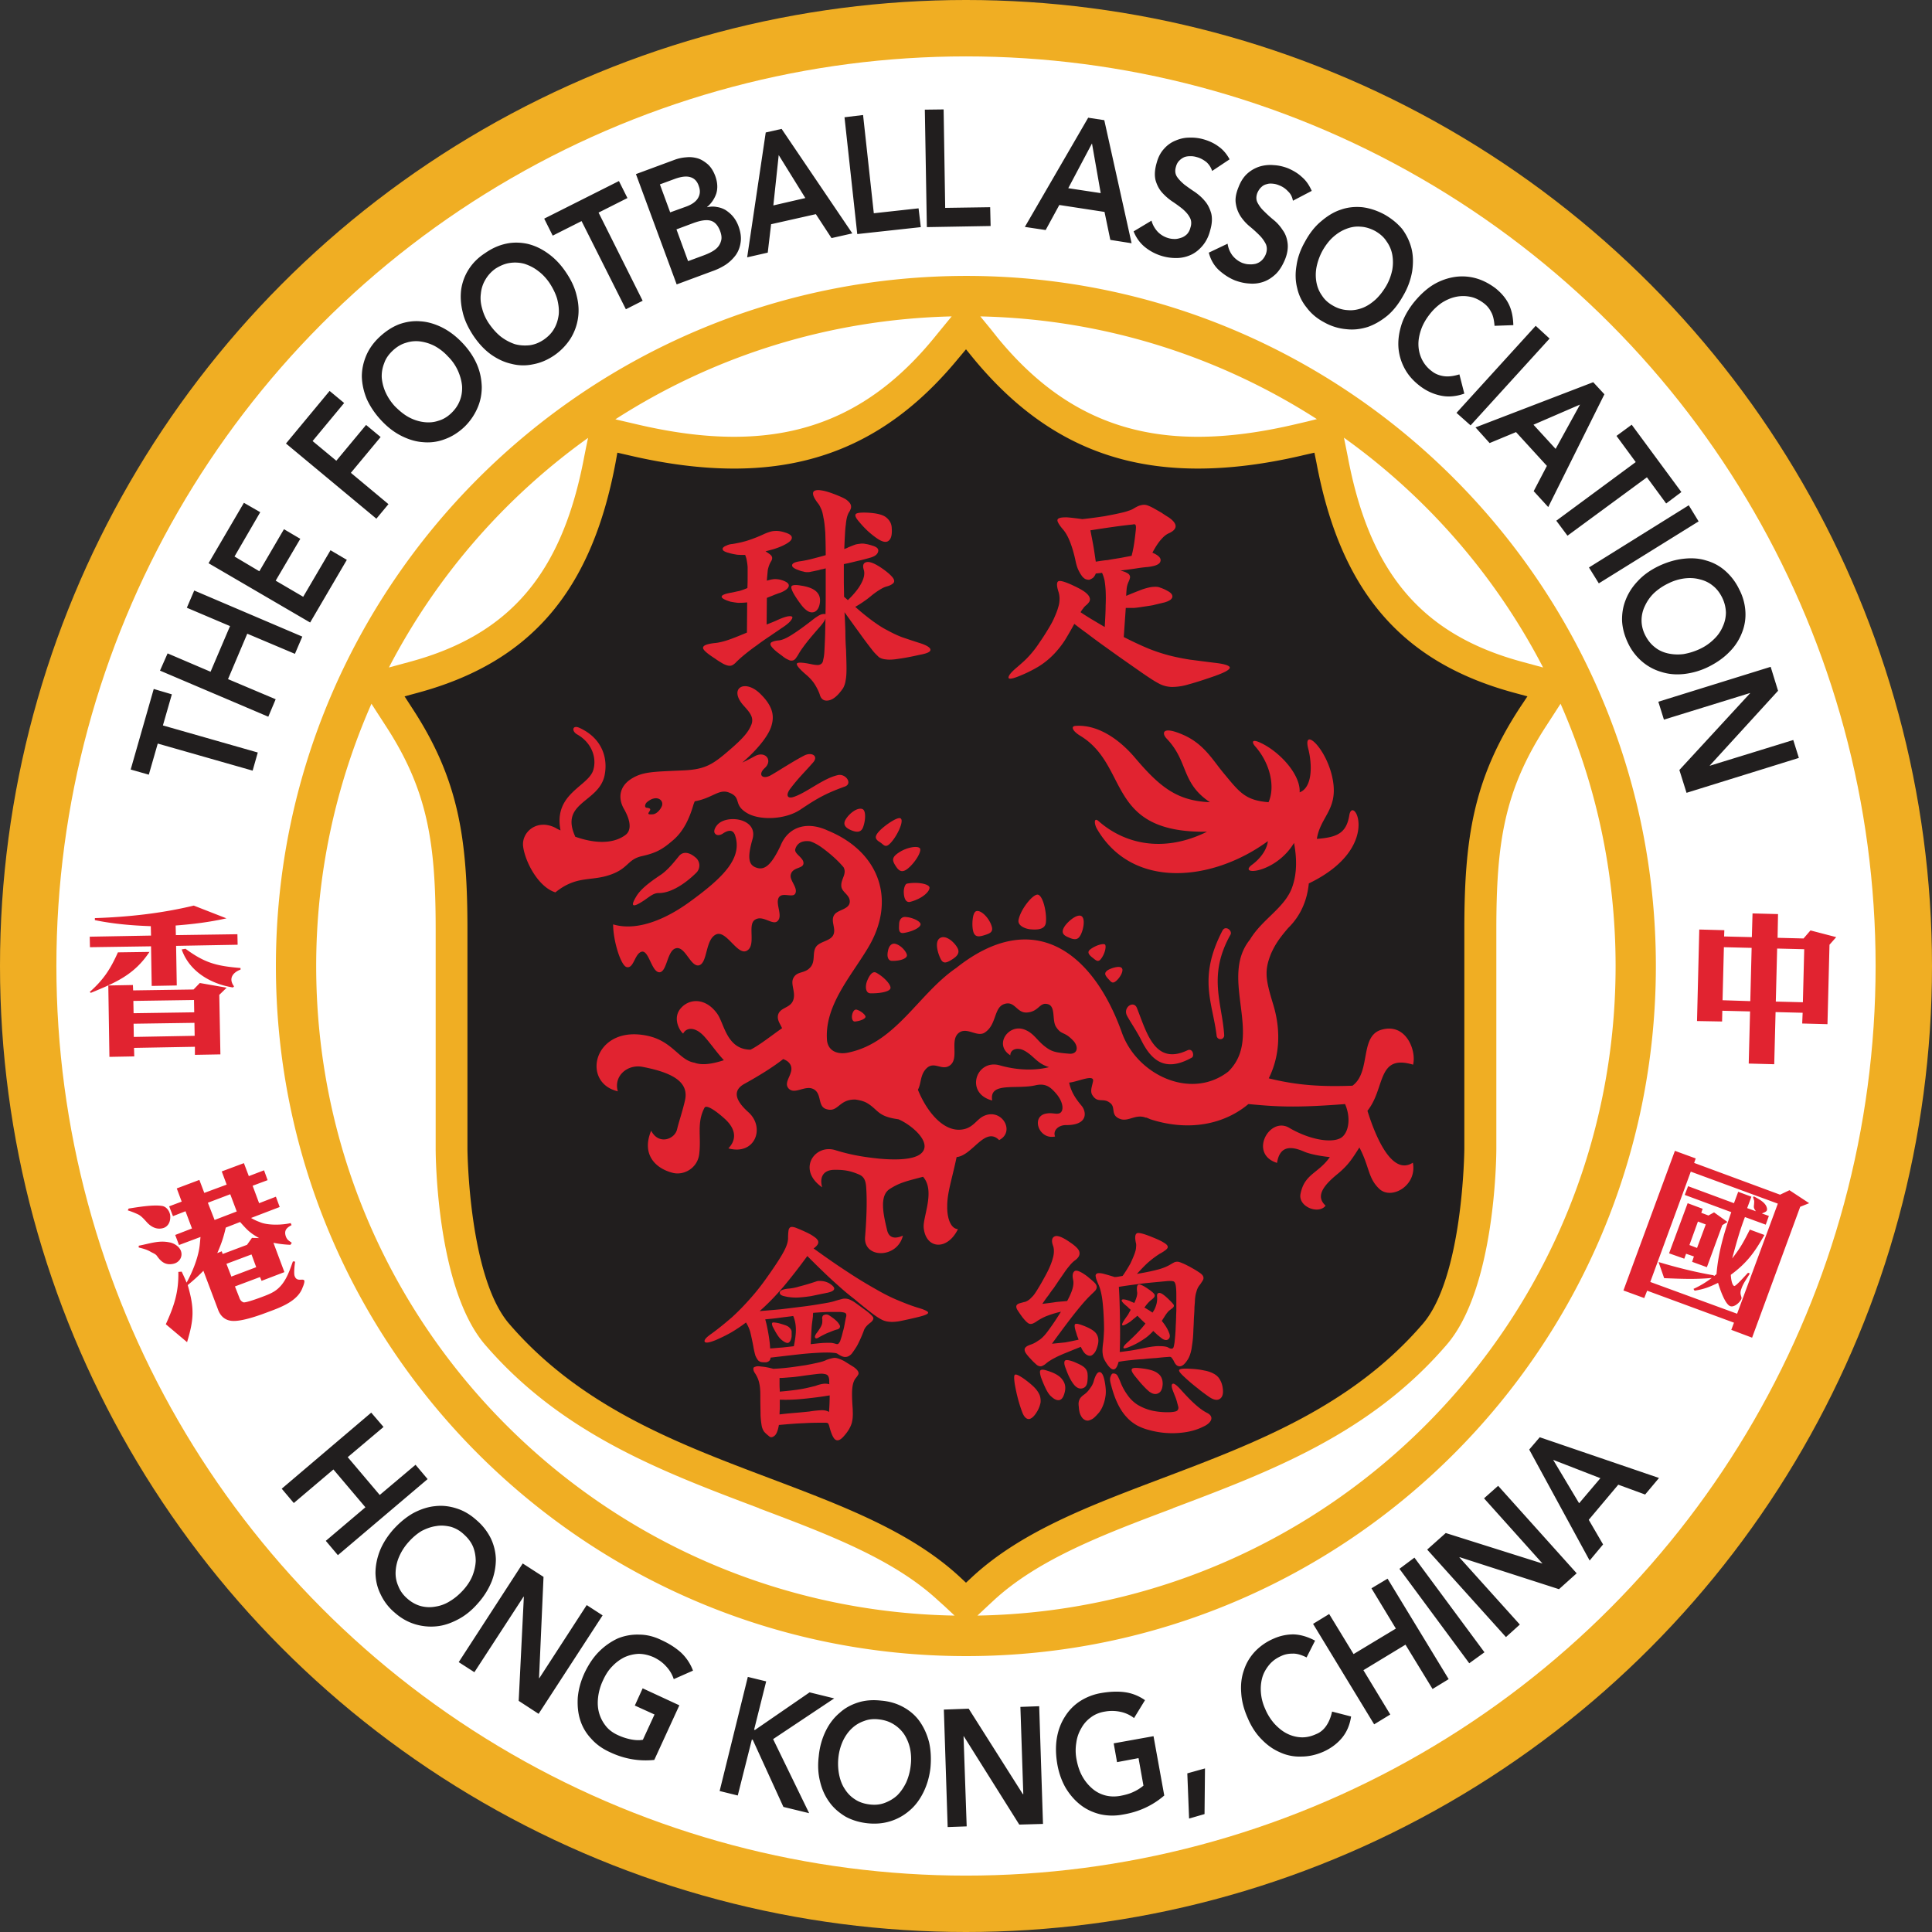 <svg height="300" width="300" xmlns="http://www.w3.org/2000/svg">
  <rect width="100%" height="100%" fill="#333333" stroke="none"/>
  <circle fill="#f0ae23" r="150" cy="150" cx="150"></circle>
  <circle fill="#fff" r="141.244" cy="150" cx="150"></circle>
  <path d="m151.772 250.869 1.598-1.494.973-.904c6.95-6.393 17.026-10.215 27.763-14.246l.035-.035c15.01-5.664 30.542-11.501 42.425-25.296 7.68-8.756 7.784-29.604 7.784-30.507v-33.982c0-13.447 1.181-21.647 7.818-31.793l1.146-1.772 1.008-1.564c5.49 12.474 8.547 26.234 8.547 40.723 0 55.177-44.266 99.93-99.096 100.869M49.097 150c0-14.454 3.092-28.249 8.582-40.723l1.008 1.564 1.146 1.772c6.637 10.146 7.818 18.346 7.818 31.793v33.982c0 .903.104 21.751 7.749 30.507 11.918 13.794 27.45 19.632 42.46 25.295l.035.036c10.702 4.03 20.813 7.853 27.728 14.246l1.008.903 1.598 1.494C93.363 249.896 49.097 205.177 49.097 150m42.216-82.001-.278 1.32-.312 1.564C87.318 89.02 79.187 98.575 63.586 102.78l-2.05.556-1.147.312a101.278 101.278 0 0 1 30.924-35.65m56.463-18.867-1.598 1.946-1.25 1.529c-8.549 10.389-18.417 15.218-30.925 15.218-4.726 0-9.764-.66-15.462-2.015l-2.989-.695c15.115-9.728 33.01-15.531 52.224-15.983m56.706 15.949-1.529.382-1.494.348c-5.698 1.355-10.771 2.015-15.462 2.015-12.543 0-22.376-4.83-30.959-15.219l-1.216-1.528-1.598-1.946c19.215.417 37.109 6.22 52.258 15.948m35.129 38.569-1.147-.312-2.05-.556c-15.6-4.205-23.732-13.76-27.137-31.898l-.313-1.563-.277-1.355a101.09 101.09 0 0 1 30.924 35.684m-89.576-60.806C90.93 42.88 42.842 90.863 42.842 150.001c0 59.242 48.09 107.158 107.193 107.158 59.069 0 107.088-47.95 107.088-107.158 0-59.138-48.02-107.158-107.088-107.158" fill="#f0ae23"></path>
  <path d="m150 54.24 1.216 1.493c9.52 11.501 20.57 17.026 34.781 17.026 5.073 0 10.598-.695 16.574-2.12l1.53-.347.312 1.528c3.753 20.014 13.239 31.029 30.716 35.754l2.05.556-1.181 1.772c-7.262 11.12-8.617 20.362-8.617 34.504v33.982c0 .208-.174 20.048-6.533 27.275-11.084 12.822-26.025 18.45-40.445 23.906-11.188 4.239-21.75 8.2-29.395 15.254l-1.008.938-1.007-.938c-7.644-7.054-18.207-11.015-29.396-15.254-14.454-5.455-29.36-11.084-40.444-23.906-6.394-7.227-6.568-27.067-6.568-27.275v-33.982c0-14.142-1.32-23.385-8.617-34.504l-1.147-1.771 2.05-.556c17.478-4.726 26.964-15.74 30.716-35.754l.278-1.53 1.529.349c6.011 1.424 11.501 2.12 16.609 2.12 14.176 0 25.26-5.526 34.746-17.027L150 54.24m124.948 49.305 1.147 3.718-10.598 11.605v.036l12.96-3.996.87 2.78-17.443 5.42-1.112-3.544 10.98-11.918v-.036l-13.378 4.135-.869-2.78zm-15.88-12.96a8.892 8.892 0 0 0-2.258 1.529 6.643 6.643 0 0 0-1.39 1.98 5.081 5.081 0 0 0-.52 2.224c0 .764.173 1.529.555 2.293.383.764.87 1.39 1.494 1.876.59.487 1.286.8 2.05.973a7.06 7.06 0 0 0 2.432.104 9.877 9.877 0 0 0 2.606-.833 7.779 7.779 0 0 0 2.12-1.494 5.787 5.787 0 0 0 1.355-1.946 5.286 5.286 0 0 0 .487-2.189 5.638 5.638 0 0 0-.591-2.328c-.382-.764-.869-1.39-1.46-1.841-.59-.487-1.285-.8-2.015-.973-.764-.209-1.563-.243-2.397-.14a7.768 7.768 0 0 0-2.467.765m-1.529-2.676c1.32-.625 2.606-1.007 3.892-1.146 1.25-.139 2.432-.071 3.509.277a7.412 7.412 0 0 1 2.953 1.599 8.937 8.937 0 0 1 2.155 2.849 8.43 8.43 0 0 1 .973 3.44 7.559 7.559 0 0 1-.522 3.3 8.528 8.528 0 0 1-1.945 2.989c-.87.903-1.946 1.668-3.266 2.328a11.441 11.441 0 0 1-3.788 1.112c-1.25.138-2.397.035-3.51-.313a8.058 8.058 0 0 1-2.987-1.599 8.553 8.553 0 0 1-2.19-2.849c-.555-1.147-.869-2.293-.938-3.44-.035-1.181.14-2.258.556-3.3.417-1.078 1.043-2.05 1.911-2.954.834-.904 1.911-1.668 3.197-2.293m4.69-9.45 1.53 2.501-15.497 9.625-1.53-2.467zm-8.234-6.707-2.988-4.065 2.362-1.737 7.714 10.458-2.363 1.772-2.988-4.065-12.335 9.069-1.737-2.328zm-12.44-2.05 3.788-6.88-7.227 3.128zm5.838-10.354 1.737 1.876-8.721 17.512-2.259-2.467 2.05-3.926-4.794-5.247-4.1 1.703-2.19-2.432zm-8.93-8.756 2.155 1.98-12.266 13.482-2.189-1.946zm-6.393 0c-.071-.938-.243-1.668-.556-2.19a3.76 3.76 0 0 0-1.112-1.32c-.695-.52-1.39-.869-2.154-1.007a5.49 5.49 0 0 0-2.259.035c-.764.174-1.46.487-2.154.938a8.382 8.382 0 0 0-1.876 1.807c-.591.764-1.043 1.564-1.32 2.398-.278.833-.418 1.633-.383 2.397a5.38 5.38 0 0 0 .556 2.19 5.015 5.015 0 0 0 1.529 1.806c.52.417 1.146.66 1.841.764.73.104 1.529 0 2.432-.277l.764 2.988c-1.285.452-2.501.556-3.648.313-1.181-.243-2.224-.73-3.197-1.46-1.007-.764-1.806-1.633-2.362-2.64a8.189 8.189 0 0 1-1.008-3.197c-.104-1.146.036-2.293.382-3.474.348-1.217.973-2.363 1.842-3.51.903-1.147 1.876-2.085 2.919-2.78a9.152 9.152 0 0 1 3.3-1.32 7.915 7.915 0 0 1 3.371.104c1.112.278 2.154.8 3.197 1.564.869.694 1.563 1.46 2.05 2.397.486.938.73 2.05.764 3.37zm-26.65-11.78a9.044 9.044 0 0 0-.973 2.572 6.419 6.419 0 0 0-.036 2.432c.139.764.417 1.46.869 2.085.417.66 1.008 1.181 1.772 1.598.73.417 1.494.626 2.259.66.764.071 1.528-.071 2.258-.348.73-.277 1.39-.729 2.05-1.32.625-.59 1.181-1.32 1.668-2.154.452-.799.73-1.599.903-2.432a6.754 6.754 0 0 0 0-2.363 5.094 5.094 0 0 0-.903-2.085c-.417-.66-1.042-1.181-1.772-1.598-.73-.383-1.494-.626-2.259-.66-.764-.072-1.529.07-2.223.347-.73.278-1.39.695-2.016 1.251-.625.556-1.146 1.251-1.598 2.016m-2.78-1.286c.695-1.286 1.53-2.363 2.502-3.162.973-.833 1.98-1.46 3.058-1.807 1.077-.382 2.189-.486 3.335-.382 1.147.139 2.294.521 3.405 1.112 1.112.625 2.05 1.39 2.78 2.258a8.57 8.57 0 0 1 1.46 3.058c.277 1.112.277 2.293.104 3.51a11.157 11.157 0 0 1-1.39 3.787c-.695 1.25-1.494 2.293-2.433 3.092-.972.8-1.98 1.39-3.057 1.772-1.112.348-2.224.487-3.37.348a8.453 8.453 0 0 1-3.44-1.077c-1.112-.59-2.016-1.355-2.71-2.293a7.206 7.206 0 0 1-1.46-3.023c-.278-1.077-.313-2.259-.104-3.475.173-1.25.625-2.502 1.32-3.718m-1.876-6.358c-.104-.591-.347-1.078-.764-1.46a3.52 3.52 0 0 0-1.39-.938 3.126 3.126 0 0 0-.938-.243c-.347-.036-.66-.036-.973.071-.313.071-.59.208-.833.452-.243.208-.452.521-.625.904-.208.556-.208 1.077.035 1.528.243.452.556.904 1.008 1.32.452.453.938.904 1.494 1.356a6.612 6.612 0 0 1 1.39 1.563c.417.556.66 1.217.764 1.981.104.73 0 1.633-.417 2.64-.383.904-.834 1.634-1.39 2.19-.59.556-1.216.973-1.911 1.216a5.14 5.14 0 0 1-2.19.277c-.763-.035-1.493-.208-2.258-.486-.938-.383-1.772-.938-2.536-1.633-.73-.695-1.251-1.599-1.529-2.676l2.919-1.39c.104.695.347 1.286.764 1.842.417.521.938.903 1.529 1.147.313.104.66.208 1.007.208.348.035.695 0 1.043-.071.348-.104.625-.243.903-.487.278-.243.487-.556.66-.938.243-.59.243-1.147.036-1.633a5.21 5.21 0 0 0-1.008-1.39 19.38 19.38 0 0 0-1.494-1.355 7.203 7.203 0 0 1-1.39-1.529 4.906 4.906 0 0 1-.764-1.98c-.139-.73 0-1.599.417-2.607.348-.903.799-1.598 1.39-2.12a5.231 5.231 0 0 1 1.911-1.076 5.75 5.75 0 0 1 2.19-.208c.729.035 1.458.208 2.188.486.799.348 1.529.764 2.154 1.355.66.556 1.147 1.286 1.53 2.155zm-12.543-4.622a3.122 3.122 0 0 0-.903-1.39c-.452-.347-.939-.625-1.495-.764a3.144 3.144 0 0 0-.972-.139c-.348 0-.66.036-.939.14a2.523 2.523 0 0 0-.798.555c-.243.243-.417.556-.522.973-.173.59-.104 1.112.174 1.529.277.417.66.799 1.147 1.216.52.383 1.042.764 1.633 1.147.59.417 1.111.869 1.563 1.424.452.521.764 1.182.973 1.911.174.73.139 1.599-.173 2.641-.243.973-.66 1.737-1.147 2.328-.521.625-1.112 1.112-1.772 1.425a5.432 5.432 0 0 1-2.12.52 7.673 7.673 0 0 1-5.003-1.632c-.799-.625-1.425-1.46-1.842-2.502l2.78-1.667c.174.66.521 1.25.973 1.737a3.74 3.74 0 0 0 1.633.973c.348.104.66.139 1.042.139.348 0 .695-.104 1.008-.209.313-.104.625-.313.87-.555.242-.278.416-.591.52-1.008.209-.625.14-1.182-.138-1.633-.243-.452-.626-.868-1.112-1.286a22.216 22.216 0 0 0-1.633-1.181 8.624 8.624 0 0 1-1.564-1.39c-.452-.521-.764-1.147-.973-1.876-.173-.73-.139-1.599.174-2.676.243-.903.625-1.633 1.146-2.189a4.678 4.678 0 0 1 1.807-1.286c.66-.277 1.355-.451 2.12-.451a7.11 7.11 0 0 1 2.258.277c.834.244 1.598.59 2.293 1.112.695.487 1.251 1.147 1.703 1.98zm-17.304 3.44-1.355-7.714-3.683 6.95zm-1.945-11.71 2.501.383 4.24 19.11-3.302-.52-.903-4.344-7.019-1.077-2.12 3.891-3.23-.486zm-25.365-1.25 2.918-.036.243 15.288 6.984-.104.071 2.92-9.902.173zm-12.474 1.181 2.884-.348 1.667 15.254 6.95-.764.348 2.919-9.868 1.077zm-6.08 12.544-4.136-6.672-.833 7.818zm-6.151-10.181 2.467-.556 10.98 16.226-3.232.73-2.432-3.718-6.95 1.564-.52 4.412-3.197.73zm-12.057 19.979 2.537-.938c.347-.139.694-.278 1.077-.487.382-.208.73-.452.973-.73.278-.312.451-.66.555-1.076.105-.418.035-.904-.173-1.46-.348-.903-.834-1.424-1.494-1.598-.66-.173-1.53-.036-2.676.382l-2.606.973zm-2.78-7.575 2.502-.903c.938-.348 1.529-.799 1.842-1.355.312-.556.347-1.147.104-1.807-.243-.764-.695-1.216-1.286-1.39-.625-.208-1.46-.104-2.501.278l-2.259.833zm-5.316-5.941 6.011-2.224a6.461 6.461 0 0 1 1.807-.383c.625-.07 1.216 0 1.807.174.556.173 1.077.521 1.563.938.487.452.87 1.077 1.147 1.842.348.972.382 1.876.139 2.675a4.688 4.688 0 0 1-1.425 2.085v.035c.487-.104 1.008-.138 1.495-.035a3.7 3.7 0 0 1 1.39.486c.416.278.799.591 1.146 1.008.347.417.625.903.834 1.46.348.938.452 1.771.348 2.501-.104.764-.348 1.425-.765 2.015a6.418 6.418 0 0 1-1.563 1.494 9.614 9.614 0 0 1-2.085 1.008l-5.525 2.05zm-8.443 7.296-4.483 2.259-1.32-2.64 11.605-5.838 1.32 2.64-4.482 2.26 6.846 13.69-2.606 1.32zm-14.35 15.949c.555.8 1.18 1.494 1.841 2.015a7.626 7.626 0 0 0 2.154 1.147c.765.208 1.494.244 2.259.173.799-.104 1.494-.382 2.224-.868.695-.486 1.25-1.042 1.633-1.737.382-.66.59-1.39.695-2.19.069-.763-.035-1.563-.244-2.397-.243-.833-.66-1.668-1.181-2.467-.521-.764-1.112-1.39-1.772-1.876-.66-.521-1.39-.869-2.12-1.112a5.498 5.498 0 0 0-2.258-.139c-.765.104-1.494.418-2.224.87a5.404 5.404 0 0 0-1.598 1.737 5.081 5.081 0 0 0-.695 2.154c-.104.764-.035 1.529.208 2.363a7.404 7.404 0 0 0 1.078 2.328m-2.433 1.876c-.799-1.216-1.39-2.432-1.668-3.648-.312-1.251-.382-2.433-.243-3.544a7.938 7.938 0 0 1 1.182-3.162c.625-.973 1.459-1.807 2.536-2.502 1.043-.73 2.12-1.216 3.266-1.46 1.112-.243 2.259-.208 3.37.036 1.113.278 2.155.764 3.197 1.53 1.008.728 1.946 1.702 2.745 2.918.8 1.181 1.355 2.363 1.633 3.579.313 1.216.383 2.397.209 3.509a8.293 8.293 0 0 1-1.181 3.197 9.24 9.24 0 0 1-2.502 2.57c-1.077.73-2.154 1.182-3.301 1.39a7.205 7.205 0 0 1-3.336-.07c-1.112-.243-2.154-.73-3.196-1.46-1.008-.73-1.911-1.702-2.71-2.884m-12.231 10.91c.695.695 1.39 1.286 2.154 1.703.764.417 1.529.66 2.293.764.765.104 1.529.071 2.259-.173.764-.208 1.424-.59 2.05-1.182.625-.59 1.077-1.25 1.355-1.98.278-.695.382-1.46.347-2.224-.07-.8-.278-1.563-.625-2.363a7.352 7.352 0 0 0-1.564-2.258 8.017 8.017 0 0 0-2.015-1.598 6.862 6.862 0 0 0-2.259-.73 4.971 4.971 0 0 0-2.258.208c-.73.208-1.425.626-2.05 1.216-.626.591-1.077 1.217-1.32 1.946a5.363 5.363 0 0 0-.383 2.224 6.99 6.99 0 0 0 .591 2.293c.347.764.8 1.46 1.425 2.154m-2.085 2.224c-1.008-1.077-1.738-2.189-2.259-3.335-.486-1.182-.73-2.328-.764-3.475 0-1.147.243-2.224.695-3.3.451-1.043 1.146-2.016 2.085-2.885.938-.869 1.945-1.529 3.022-1.946 1.078-.382 2.19-.555 3.336-.451 1.112.07 2.259.417 3.37.973 1.147.59 2.19 1.39 3.197 2.467.973 1.042 1.703 2.154 2.19 3.3.486 1.147.694 2.294.729 3.44 0 1.147-.209 2.259-.695 3.336a9.115 9.115 0 0 1-2.05 2.919c-.938.869-1.946 1.494-3.023 1.876a7.407 7.407 0 0 1-3.336.452c-1.146-.071-2.258-.417-3.37-.973s-2.154-1.355-3.127-2.398m-14.802 3.58 6.775-8.166 2.259 1.876-4.9 5.907 3.684 3.058 4.621-5.56 2.259 1.877-4.622 5.56 5.838 4.863-1.877 2.259zM32.384 87.456l5.49-9.382 2.536 1.46-3.996 6.88 3.857 2.292 3.822-6.532 2.537 1.494-3.823 6.498 4.274 2.502 4.24-7.228 2.536 1.494-5.699 9.73zm-7.54 16.678 1.181-2.676 6.671 2.85 3.023-7.089-6.706-2.849 1.147-2.675 16.782 7.157-1.146 2.676-7.401-3.127-2.988 7.053 7.4 3.127-1.146 2.71zm-.348 11.327-1.39 4.83-2.814-.8 3.579-12.508 2.814.833-1.39 4.83 14.733 4.204-.8 2.814zm224.01 114.072-7.332-2.849 4.031 6.741zm-11.05-4.447 1.634-1.911 18.52 6.324-2.155 2.57-4.17-1.528-4.586 5.455 2.224 3.822-2.085 2.502zm-15.844 15.531 2.884-2.57 14.976 4.725h.035l-9.068-10.111 2.189-1.946 12.196 13.586-2.745 2.467-15.428-4.97-.035.037 9.381 10.424-2.154 1.945zm-4.308 2.989 2.328-1.738 10.875 14.698-2.362 1.703zm-13.412 8.547 2.501-1.529 3.788 6.22 6.567-3.961-3.788-6.254 2.502-1.495 9.486 15.602-2.502 1.528-4.204-6.88-6.532 3.962 4.17 6.88-2.503 1.528zm-1.008 5.212c-.834-.417-1.564-.625-2.189-.59-.625 0-1.181.104-1.703.347-.798.348-1.424.8-1.91 1.39-.487.59-.87 1.251-1.078 1.98-.208.765-.277 1.53-.208 2.363.071.834.278 1.668.66 2.502a8.294 8.294 0 0 0 1.46 2.328c.59.626 1.216 1.147 1.91 1.494a5.407 5.407 0 0 0 2.19.591c.798.036 1.563-.139 2.327-.487.626-.243 1.147-.66 1.564-1.25.417-.591.73-1.32.938-2.259l2.954.764c-.209 1.355-.695 2.467-1.46 3.37-.764.904-1.737 1.599-2.814 2.085-1.182.522-2.328.764-3.475.764a7.188 7.188 0 0 1-3.3-.66c-1.043-.451-1.981-1.112-2.85-2.015-.869-.869-1.598-1.98-2.154-3.3-.59-1.321-.938-2.642-1.008-3.892-.104-1.286.036-2.467.417-3.544.348-1.078.904-2.016 1.703-2.884a8.767 8.767 0 0 1 2.919-2.016 7.504 7.504 0 0 1 3.092-.66c1.043.036 2.154.348 3.336.973zm-18.52 17.999 2.745-.764-.071 7.088-2.398.695zm-3.579 3.44c-1.772 1.529-3.891 2.536-6.393 2.953a8.67 8.67 0 0 1-3.544-.036c-1.112-.277-2.12-.73-3.023-1.424-.904-.695-1.668-1.564-2.328-2.641-.625-1.077-1.077-2.328-1.32-3.718-.243-1.425-.278-2.78-.072-4.03.209-1.251.626-2.363 1.251-3.336a7.666 7.666 0 0 1 2.328-2.398 8.797 8.797 0 0 1 3.336-1.285c1.216-.208 2.432-.278 3.544-.139 1.147.139 2.224.556 3.231 1.25l-1.702 2.78a5.143 5.143 0 0 0-2.12-.972 6.22 6.22 0 0 0-2.397-.036c-.87.138-1.599.452-2.19.903a5.05 5.05 0 0 0-1.493 1.703 5.82 5.82 0 0 0-.764 2.223 7.31 7.31 0 0 0 .035 2.606c.174.938.452 1.807.87 2.572.416.764.937 1.39 1.528 1.91.59.522 1.251.87 1.98 1.078.73.208 1.53.243 2.363.104.73-.139 1.425-.312 2.016-.59a6.827 6.827 0 0 0 1.633-1.009L176.79 273l-3.336.625-.521-2.919 6.185-1.112zm-34.225-13.343 3.857-.139 8.409 13.273h.07l-.451-13.55 2.919-.105.59 18.277-3.683.104-8.617-13.725h-.036l.487 14.003-2.953.104zm-16.365 7.366a8.933 8.933 0 0 0 .104 2.745c.173.834.452 1.599.903 2.259a5.02 5.02 0 0 0 1.598 1.598c.626.417 1.39.66 2.224.764.87.104 1.633.036 2.363-.243.73-.277 1.39-.66 1.946-1.181.556-.556 1.007-1.216 1.39-2.015a8.92 8.92 0 0 0 .694-2.64 8.094 8.094 0 0 0-.104-2.607 6.77 6.77 0 0 0-.903-2.189 5.409 5.409 0 0 0-1.633-1.564c-.66-.417-1.39-.66-2.259-.764-.833-.104-1.633-.036-2.328.243a5.147 5.147 0 0 0-1.946 1.181c-.556.522-1.007 1.182-1.355 1.911a8.306 8.306 0 0 0-.694 2.502m-3.058-.139c.139-1.459.521-2.744 1.077-3.891.556-1.147 1.286-2.085 2.154-2.815.834-.764 1.807-1.285 2.919-1.633 1.112-.347 2.293-.417 3.544-.277 1.286.104 2.432.452 3.44 1.007 1.008.556 1.876 1.286 2.536 2.224.66.938 1.147 2.015 1.46 3.232.277 1.216.348 2.57.208 4.03-.173 1.425-.556 2.676-1.112 3.788-.556 1.111-1.25 2.05-2.12 2.78a8.187 8.187 0 0 1-2.987 1.667c-1.112.348-2.294.452-3.58.313-1.25-.139-2.397-.486-3.405-1.042-.972-.59-1.841-1.32-2.501-2.259-.66-.903-1.147-1.98-1.425-3.162-.313-1.216-.382-2.536-.208-3.96m-11.015-12.302 2.85.695-1.877 7.505.139.036 8.478-5.837 3.822.938-9.486 6.324 5.595 11.5-3.996-.972-4.76-10.424-.14-.036-2.188 8.686-2.815-.694zm-14.524 12.891c-2.328.243-4.656-.139-6.914-1.216-1.147-.521-2.12-1.216-2.884-2.085a7.386 7.386 0 0 1-1.703-2.884c-.347-1.077-.451-2.224-.382-3.474.104-1.251.452-2.537 1.042-3.823.626-1.32 1.356-2.432 2.259-3.335a10.144 10.144 0 0 1 2.919-2.05 8.073 8.073 0 0 1 3.3-.59c1.147 0 2.294.277 3.44.833 1.147.52 2.155 1.146 3.023 1.91a7.366 7.366 0 0 1 1.911 2.85l-2.988 1.32a5.282 5.282 0 0 0-1.181-1.98c-.556-.626-1.216-1.078-1.946-1.425-.799-.348-1.564-.521-2.328-.521a5.962 5.962 0 0 0-2.189.521 6.69 6.69 0 0 0-1.911 1.425c-.59.59-1.042 1.32-1.425 2.154a8.52 8.52 0 0 0-.764 2.606c-.104.869-.07 1.668.139 2.432a5.735 5.735 0 0 0 1.042 2.05c.452.59 1.112 1.077 1.877 1.425.66.313 1.32.521 1.98.66.695.139 1.32.173 1.911.07l1.807-3.926-3.058-1.39 1.217-2.675 5.698 2.64zm-20.43-30.507 3.23 2.085-.694 15.705.035.036 7.366-11.362 2.467 1.598-9.938 15.289-3.092-2.016.8-16.157-.036-.036-7.644 11.745-2.432-1.564zm-17.686-3.37a8.37 8.37 0 0 0-1.495 2.293 6.673 6.673 0 0 0-.555 2.362 4.885 4.885 0 0 0 .416 2.224c.278.73.73 1.355 1.356 1.911.66.59 1.355.973 2.084 1.182a5.132 5.132 0 0 0 2.294.104 5.785 5.785 0 0 0 2.258-.834c.765-.452 1.46-1.042 2.12-1.772.59-.66 1.077-1.39 1.39-2.154.312-.799.486-1.564.52-2.328 0-.764-.138-1.529-.416-2.224-.313-.73-.8-1.355-1.425-1.91a4.938 4.938 0 0 0-2.05-1.182c-.764-.174-1.494-.243-2.258-.104-.765.104-1.53.382-2.259.764-.695.417-1.355.973-1.98 1.668m-2.433-1.877c.973-1.077 2.016-1.946 3.127-2.571 1.112-.59 2.259-.973 3.37-1.077 1.148-.139 2.26 0 3.337.348 1.111.347 2.12.938 3.092 1.807a8.947 8.947 0 0 1 2.224 2.814 8.075 8.075 0 0 1 .799 3.266 9.612 9.612 0 0 1-.66 3.475 11.67 11.67 0 0 1-2.155 3.405c-.938 1.077-1.98 1.911-3.057 2.467-1.112.59-2.224.973-3.37 1.077a8.531 8.531 0 0 1-3.371-.348c-1.112-.348-2.154-.938-3.127-1.807a8.249 8.249 0 0 1-2.155-2.814c-.52-1.042-.764-2.12-.799-3.266 0-1.112.209-2.259.66-3.44.452-1.147 1.147-2.259 2.085-3.336m-3.405-18.172 1.911 2.224-5.56 4.69 4.97 5.872 5.559-4.69 1.876 2.223-13.933 11.814-1.876-2.224 6.15-5.212-4.969-5.872-6.15 5.212-1.876-2.224zm0 0" fill="#211e1e"></path>
  <path d="M102.78 125.156c-.209.522-.765 1.216-1.39 1.286-1.772.173.521-.868-.938-1.008-.452-.035-.278-.59-.035-.833 1.46-1.286 2.71-.417 2.363.556m27.31-4.795c-2.293.521-4.76 2.675-6.81 3.37-1.112.383-1.285-.348-.521-1.32 1.355-1.772 2.085-2.398 3.51-4.03.868-1.008-.244-1.634-1.356-1.078-1.702.87-3.961 2.363-5.247 3.093-1.285.694-2.05-.104-.903-1.147 1.286-1.181.071-2.745-1.598-1.807-.695.383-1.32.695-1.911.973 2.293-1.946 4.134-4.204 4.551-5.768.383-1.32.383-2.884-1.841-5.003-2.398-2.259-4.865-.73-2.502 1.91.834.939 1.668 1.773 1.216 2.954-.382.938-.938 1.842-3.37 3.926-2.64 2.294-3.822 3.058-7.297 3.197-4.586.208-6.254.174-8.061 1.355-1.842 1.216-1.98 3.058-1.042 4.656 1.077 1.911 1.111 3.266.278 3.961-1.286 1.008-3.753 1.772-7.888.313v-.07c-2.363-5.248 3.579-5.213 4.552-9.313.625-2.78-.348-5.907-3.857-7.505-1.112-.521-1.286.486-.382 1.008 2.12 1.18 3.092 3.44 2.536 5.455-.695 2.64-6.254 3.648-5.107 9.45-.244-.103-.487-.207-.765-.382-2.884-1.494-5.35.66-5.038 2.919.313 2.328 2.328 6.254 5.003 7.088 3.37-2.71 5.525-1.633 8.652-2.78 2.71-.972 2.571-2.362 4.795-2.849 2.19-.486 3.197-1.077 4.656-2.328 1.772-1.424 2.71-3.51 3.336-5.663.07-.209.139-.383.208-.522 2.745-.486 3.753-1.98 5.317-1.355 2.084.8.52 1.877 2.884 3.232 1.98 1.112 5.872.973 8.2-.59 2.397-1.6 3.787-2.468 6.914-3.58 1.216-.452.139-2.05-1.112-1.772m89.298 60.182c-2.953 1.911-5.455-2.953-7.053-8.061 2.814-3.475 1.425-8.86 7.088-7.158.556-2.224-1.146-6.636-5.038-5.386-3.266 1.078-1.494 6.567-4.378 8.652-4.69.174-8.548-.035-12.995-1.146 1.598-3.197 2.015-7.193.66-11.57-1.147-3.788-1.39-5.143-.278-7.854.626-1.39 1.32-2.397 2.641-3.926 2.015-1.98 2.953-4.413 3.197-6.914 11.605-5.595 6.845-13.934 6.289-10.598-.452 2.814-1.911 3.44-5.038 3.683.52-3.37 3.161-4.482 2.536-8.79-.73-5.004-4.76-8.792-3.892-5.282.66 2.536.695 6.08-1.32 6.845.174-2.78-3.162-6.394-6.185-7.749-1.32-.59-1.216.036-.73.591 2.398 2.71 3.128 6.359 2.086 8.687-3.649-.278-4.552-1.599-6.95-4.483-1.667-1.98-3.023-4.517-6.22-5.941-3.44-1.53-3.404-.243-2.675.521 3.475 3.614 2.19 6.845 6.741 9.903-5.142-.208-7.818-2.398-11.675-6.95-2.397-2.814-5.733-5.142-9.173-4.899-.799.036-.521.799.764 1.564 7.644 4.69 3.892 15.08 19.632 14.871-6.74 3.336-12.787 1.911-16.817-1.633-.73-.66-.73.312-.313 1.112 5.524 9.625 18.068 8.235 26.58 1.98-.104 1.112-.938 2.537-2.432 3.649-2.397 1.772 3.614 1.425 6.498-3.37.417 2.258.486 4.517-.208 6.636-1.043 3.37-4.691 5.108-6.637 8.374-4.864 6.011 2.224 15.045-3.37 20.5-5.838 4.517-14.316.452-16.574-6.22-4.552-12.543-13.794-19.318-25.678-9.867-5.837 3.996-9.277 11.5-16.608 13.1-1.564.382-3.197-.036-3.44-1.808-.452-5.35 3.613-9.868 6.254-14.246 4.587-7.435 1.98-15.045-6.115-18.38-3.44-1.599-6.255-.452-7.367 2.362-1.285 2.676-2.293 3.788-3.579 3.44-1.25-.348-1.702-1.25-.764-4.482.87-3.093-3.579-3.822-5.246-2.432-.417.347-.87 1.077-.626 1.494.278.452.834.348 1.216.104 1.077-.73 1.633-.521 1.911.139 1.286 3.613-1.772 6.636-7.088 10.493-3.648 2.64-8.096 4.552-11.814 3.44 0 2.571 1.216 6.463 2.12 6.636 1.112.244 1.216-2.12 2.328-2.397 1.112-.243 1.529 3.197 2.745 3.197 1.181-.036 1.181-3.37 2.536-3.718 1.46-.417 2.294 2.953 3.614 2.64 1.355-.382.938-3.995 2.64-4.795 1.599-.729 3.302 3.301 4.76 2.537 1.53-.8.072-3.996 1.252-4.795 1.216-.868 2.78.938 3.544.173.869-.833-.417-2.745.208-3.683.59-.868 2.259.208 2.571-.66.348-.903-.973-2.015-.729-2.884.278-1.112 1.772-.903 1.946-1.598.243-.938-1.46-1.564-1.251-2.328.278-1.008 1.181-1.39 2.328-1.216.521.173 1.112.486 1.668.869 1.112.799 2.467 1.911 3.51 3.162.555 1.077-.487 1.841-.349 2.988.104.938 1.495 1.355 1.286 2.537-.208 1.042-1.911 1.077-2.397 1.876-.626.973.382 2.154-.174 3.162-.486.903-2.05.938-2.64 1.772-.626.903-.072 2.189-.834 3.127-.904 1.112-2.085.59-2.676 1.703-.556.972.487 2.328-.104 3.613-.52 1.112-1.98.973-2.293 2.154-.173.8.348 1.39.625 2.05-1.598 1.112-3.509 2.641-4.899 3.336-3.718-.035-4.065-4.065-5.177-5.594-1.737-2.432-4.204-2.398-5.56-.938-1.494 1.563-.243 3.648.279 4.03.486-.973 1.91-1.146 3.405.591.834.938 1.91 2.467 2.918 3.544-1.598.521-3.3.87-4.586.383-2.363-.383-3.37-3.336-7.262-4.17-8.34-1.807-10.459 7.262-4.621 8.617-.695-2.363 1.494-4.274 3.891-3.787 4.656.903 7.193 2.363 6.532 5.212-.382 1.702-.938 3.266-1.216 4.447-.347 1.599-2.884 2.502-4.03.243-1.53 3.649.625 5.838 3.3 6.533 1.808.486 3.962-.765 4.17-2.989.313-2.71-.417-4.725.8-7.088.312-.625 2.015.66 3.161 1.703 1.946 1.772 1.703 3.405.556 4.586 4.17 1.147 5.768-3.266 3.093-5.629-1.112-1.007-3.093-3.057-.556-4.413 2.189-1.216 4.343-2.536 5.976-3.822.348.14.73.313 1.008.695.973 1.355-1.077 2.745-.208 3.822.938 1.112 2.57-.521 3.891.139 1.355.695.626 2.64 1.946 3.092 1.946.66 1.946-1.563 4.621-1.46.66.105 1.32.245 1.911.626 1.633 1.043 1.564 2.016 4.726 2.432 2.258.973 5.524 3.892 3.335 5.456-1.042.729-3.266.938-6.323.66-2.328-.243-4.344-.556-6.81-1.32-3.197-1.008-6.012 3.022-2.05 5.767-.418-1.529.138-2.64 1.771-2.71 1.703-.036 2.641.173 3.892.695.764.313 1.112.833 1.181 2.084.174 2.398 0 5.49-.173 7.61-.313 3.405 5.003 3.44 5.872-.174-1.25.556-2.19.383-2.467-.903-.556-2.328-1.25-5.316.452-6.359 1.529-.972 2.502-1.181 5.142-1.876 1.946 2.19-.07 6.254.104 7.922.314 3.301 3.649 3.614 5.317.208-1.112-.07-1.703-1.667-1.668-3.578 0-2.085.694-3.996 1.46-7.61 2.466-.243 4.412-4.83 6.6-2.64 2.607-1.321.349-5.143-2.5-3.684-.974.522-1.46 1.564-2.78 1.946-3.197.87-5.977-2.71-7.332-6.08.556-1.008.313-2.363 1.39-3.371 1.181-1.077 2.328.452 3.544-.382 1.564-1.078-.071-3.996 1.46-5.108 1.25-.904 2.779.73 3.96 0 1.911-1.216 1.39-3.892 3.058-4.448 1.633-.556 1.911 1.39 3.475 1.32 1.945-.103 1.98-1.702 3.335-1.285 1.216.383.556 2.537 1.251 3.544.904 1.355 1.251.556 2.78 2.259.764 1.007.417 1.98-.764 1.876-2.19-.173-2.71-.348-3.614-1.008-1.39-1.007-1.807-2.154-3.335-2.745-2.467-.938-4.795 2.363-2.19 3.996 0-.938 1.112-1.285 2.155-.73 1.46.765 1.98 2.016 3.857 2.572-1.32.348-4.1.73-7.645-.277-3.683-1.043-5.49 4.343-1.18 5.455-.522-2.954 3.786-1.668 6.74-2.363 1.529-.348 2.293.277 3.092 1.181 1.251 1.39 1.355 2.85.626 3.162-.522.208-1.043-.104-1.98.036-2.537.348-1.287 4.135 1.285 3.579-.383-.938.556-1.807 1.737-1.772 3.544 0 3.092-2.19 2.363-3.023-.695-.834-1.598-1.98-1.911-3.58 1.355-.103 4.065-1.459 3.683-.103-.139.73-.487 1.494-.036 2.12.834 1.25 1.633.277 2.71 1.146.904.66.036 1.842 1.425 2.432 1.355.625 2.502-.799 4.135-.139v-.035c.243.071.452.173.695.277 6.01 1.946 11.5.764 15.218-2.362 4.135.382 7.054.625 15.01 0 1.043 2.397.453 4.795-.833 5.35-1.598.73-4.899.072-7.852-1.667-3.058-1.807-6.324 4.065-1.877 5.455.418-2.71 2.19-2.64 4.24-1.737 1.007.417 2.605.694 3.96.833-1.806 2.571-3.926 2.571-4.551 5.698-.417 2.016 2.814 3.267 3.891 1.842-1.528-1.39-.52-2.988 1.877-4.934 1.633-1.355 2.223-2.293 3.37-4.1 1.564 2.953 1.32 4.76 3.092 6.428 1.877 1.772 5.907-.487 5.212-4.065m-87.075-22.932c-.104.591.104 1.078.487 1.008.73-.071 1.563-.382 1.598-.73 0-.277-.66-.903-1.39-1.111-.313-.071-.59.277-.695.833m2.815-3.37c1.355.036 2.918-.208 3.127-.73.208-.52-.973-1.806-2.19-2.466-.59-.313-1.076.417-1.424 1.285-.348.904-.208 1.877.487 1.911m49.965 9.972c.382-.243.139-1.529-.73-1.112-5.038 2.363-6.289-2.71-7.818-6.567-.486-1.25-2.189-.138-1.563 1.147.382.764 1.598 2.536 2.258 3.891 1.564 3.128 3.718 4.97 7.853 2.641m4.725-19.701c-3.822 7.366-1.529 11.119-.903 16.296a.591.591 0 0 0 1.181-.036c-.313-5.003-2.606-9.277.973-15.635.348-.591-.764-1.53-1.25-.626m-16.47 7.784c.66-.59 1.18-1.633.833-1.98-.348-.417-1.703.035-2.189.347-.625.452-.417.8.243 1.495.348.382.556.625 1.112.138m-5.628-6.984c.486-.764.869-2.64.208-3.057-.695-.383-2.05.798-2.571 1.528-.66.973-.314 1.425.556 1.772.764.348 1.39.487 1.806-.242m3.163 3.682c.729-.869.938-2.12.694-2.328-.277-.208-1.529.139-2.328.8-.556.45 0 .937.452 1.285.452.348.764.694 1.181.243m-27.936-5.455c.036-.452-1.216-1.077-2.293-1.147-.59-.07-1.042.348-1.042 1.182-.036.695-.104 1.46.799 1.286 1.25-.209 2.501-.8 2.536-1.32m-2.605-4.935c.035.87.313 1.633 1.042 1.425 1.807-.487 2.919-1.53 2.953-2.155.036-.625-1.91-.972-3.509-.66-.313.072-.521.834-.487 1.39m-1.39-4.343c.487.799.974 1.494 2.085.556 1.147-.973 2.19-2.745 1.772-3.127-.417-.383-1.98-.104-3.127.625-1.146.73-1.181 1.181-.73 1.946m21.022 10.042c1.147.104 2.293.035 2.432-1.043.174-1.494-.451-4.274-1.285-4.343-.764-.036-2.606 2.224-2.954 3.891-.208.973 1.112 1.425 1.807 1.495m-12.196 4.725c.904-.556 1.355-1.112.834-1.946-.522-.869-1.772-1.946-2.641-1.424-.87.52-.383 2.258.071 3.196.383.799.834.73 1.737.174m-6.95-.66c.036-.383-.73-1.46-1.668-1.772-.556-.209-1.112.104-1.285 1.112-.209 1.007.138 1.494.625 1.494 1.181.035 2.293-.313 2.328-.834m12.057-3.162c1.042-.313 1.46-.59.973-1.738-.487-1.146-1.598-2.189-2.259-1.98-.625.173-.694 2.154-.52 2.953.207 1.043.763 1.112 1.806.764m-47.429-12.3c-.66.8-1.563 1.981-2.675 2.815-1.008.695-3.162 2.05-3.996 3.51-.8 1.32-.765 1.876 1.008.729.938-.59 1.598-1.286 2.467-1.286 1.945.036 4.239-1.529 5.906-3.196a1.592 1.592 0 0 0-.208-2.363c-1.077-.904-1.98-.834-2.502-.208m26.616-4.031c.938.417 1.633.417 1.946-.417.382-1.008.486-2.537-.072-2.815-.798-.347-2.084.695-2.606 1.564-.555.869.036 1.355.73 1.668m4.588 1.911c.626.417.834 1.008 1.703.036 1.008-1.112 2.085-3.44 1.46-3.753-.487-.278-2.676 1.25-3.406 2.12-.695.798-.452 1.18.243 1.598m39.68-48.229c.072-.556.072-.903 0-1.008-.035-.138-.207-.173-.451-.104a73.833 73.833 0 0 0-3.092.383c-1.008.139-2.155.313-3.475.521.173.904.348 1.772.486 2.571.14.834.243 1.599.348 2.294.695-.104 1.286-.208 1.842-.244.521-.104 1.007-.174 1.424-.243.452-.071.834-.139 1.182-.208.382-.071.73-.139 1.112-.208.104-.383.208-.834.313-1.425.104-.59.208-1.39.313-2.328m12.404 22.377c-1.702.59-3.092 1.042-4.135 1.32a8.983 8.983 0 0 1-2.675.417c-.73-.035-1.425-.208-2.085-.59-.66-.348-1.494-.904-2.502-1.599-1.494-1.042-2.78-1.945-3.822-2.675-1.007-.73-1.945-1.39-2.71-1.946-.764-.556-1.46-1.077-2.05-1.529a57.007 57.007 0 0 1-1.946-1.459 54.922 54.922 0 0 1-1.46 2.536 14.524 14.524 0 0 1-1.702 2.155c-.66.694-1.424 1.32-2.293 1.876a20.625 20.625 0 0 1-3.162 1.564c-1.112.452-1.633.486-1.598.173.035-.348.486-.869 1.32-1.563.556-.487 1.008-.87 1.39-1.251A15.571 15.571 0 0 0 161.26 100c.277-.417.625-.904.973-1.46.59-.938 1.077-1.737 1.39-2.432.313-.694.556-1.285.694-1.806.174-.522.208-.973.208-1.356a3.56 3.56 0 0 0-.173-1.077c-.313-.973-.277-1.529.036-1.633.313-.104 1.146.139 2.501.799.73.348 1.286.66 1.633.938.348.278.591.556.66.8.105.243.072.452-.035.66a2.447 2.447 0 0 1-.59.625c-.14.139-.278.278-.383.452a3.204 3.204 0 0 0-.383.556 38.23 38.23 0 0 0 1.807 1.147c.59.347 1.216.729 1.946 1.146.071-1.32.139-2.397.139-3.335a25.23 25.23 0 0 0 0-2.328 15.237 15.237 0 0 0-.174-1.599 6.253 6.253 0 0 0-.382-1.146c-.314.035-.626.07-.973.104a1.785 1.785 0 0 1-.418.66 2.434 2.434 0 0 1-.59.312c-.139 0-.278 0-.487-.071-.173-.036-.348-.174-.556-.383a4.933 4.933 0 0 1-.59-.938c-.208-.382-.383-.938-.522-1.633-.242-1.112-.52-2.05-.833-2.85-.313-.799-.66-1.424-1.042-1.876-.418-.486-.695-.869-.834-1.18-.139-.278-.104-.487.104-.591.243-.14.626-.174 1.251-.174.59.036 1.425.139 2.432.278 1.355-.14 2.502-.314 3.44-.452.904-.174 1.668-.313 2.259-.452.625-.139 1.077-.244 1.424-.383.348-.104.591-.208.764-.313.348-.208.66-.382.939-.486.242-.072.52-.14.764-.14.243 0 .486.072.73.174.242.104.555.243.903.452.382.208.729.417 1.042.59.313.209.66.453 1.077.696 1.494 1.007 1.529 1.876.036 2.536-.383.174-.764.487-1.147.938-.417.452-.869 1.147-1.355 2.05.973.417 1.39.868 1.25 1.32-.103.487-.763.765-1.98.904-.452.036-1.042.104-1.702.208-.626.104-1.494.208-2.537.348.417.104.764.208.973.348.243.104.383.243.452.382a.585.585 0 0 1 .036.487 2.922 2.922 0 0 1-.208.556c-.14.312-.243.66-.278 1.007-.036.383-.071.73-.071 1.147 1.042-.452 1.876-.764 2.502-1.008.625-.208 1.181-.347 1.598-.382.452-.036.833-.036 1.147.104.313.104.694.244 1.111.487.626.313.87.66.8 1.007-.105.348-.487.59-1.182.799-.695.173-1.32.313-1.876.452-.591.104-1.112.173-1.564.243-.452.07-.903.138-1.355.173h-1.251l-.313 4.517c1.425.73 2.71 1.32 3.787 1.772 1.112.452 2.19.8 3.232 1.077 1.077.278 2.154.487 3.231.66 1.112.14 2.398.313 3.822.487 1.598.173 2.398.452 2.398.764-.036.313-.764.73-2.224 1.25m-50.278-22.997c.071.938-.035 1.598-.382 1.945-.348.383-.87.348-1.633-.104-.556-.347-1.077-.764-1.633-1.25a15.995 15.995 0 0 1-1.494-1.599c-.452-.521-.591-.903-.452-1.077.138-.208.729-.278 1.772-.243 1.459.071 2.432.313 2.953.73.556.451.834.972.87 1.598M127.31 93.607c-.104.73-.383 1.181-.8 1.39-.382.173-.833.104-1.285-.244-.277-.208-.59-.521-.938-1.008a15.237 15.237 0 0 1-1.042-1.563c-.348-.626-.452-1.008-.313-1.182.173-.173.66-.208 1.424-.07 2.155.311 3.162 1.18 2.954 2.675m15.566 8.06c-1.39.313-2.502.522-3.3.626-.834.139-1.495.173-1.981.104-.487-.036-.87-.173-1.147-.382-.243-.243-.556-.522-.869-.904a72.687 72.687 0 0 1-2.085-2.78c-.66-.903-1.46-2.015-2.363-3.266.072 1.008.104 2.016.14 2.989 0 .972.035 1.91.103 2.849.036 1.181.071 2.154.071 2.918 0 .73-.035 1.356-.138 1.842a3.399 3.399 0 0 1-.383 1.181 8.405 8.405 0 0 1-.764.973c-.556.59-1.112.938-1.702.973-.522.036-.904-.208-1.112-.764-.14-.487-.383-1.008-.73-1.598-.348-.591-.833-1.147-1.494-1.703-1.008-.869-1.46-1.424-1.39-1.668.104-.243.904-.208 2.363.104.348.072.66.104.87.104a.887.887 0 0 0 .59-.208c.139-.104.243-.313.277-.625.071-.278.139-.66.174-1.181.035-.626.07-1.39.104-2.259.035-.903.035-1.876.071-2.953-.104.313-.382.73-.833 1.25a79.126 79.126 0 0 0-1.842 2.155c-.625.799-1.181 1.529-1.564 2.224a7.006 7.006 0 0 1-.451.66c-.14.138-.314.243-.487.243-.173.035-.383 0-.625-.14-.278-.103-.591-.312-.973-.625-.626-.451-1.077-.798-1.355-1.111-.278-.278-.418-.522-.418-.66 0-.174.105-.313.348-.383.208-.104.556-.173.938-.208.487-.036 1.147-.313 1.98-.834.834-.52 2.016-1.355 3.51-2.536.487-.348.87-.59 1.112-.66.243-.071.487-.104.66-.036.036-1.181.036-2.397.036-3.613v-3.51a5.754 5.754 0 0 1-.764.174 4.402 4.402 0 0 1-.66.173c-.348.071-.626.139-.87.174-.208.07-.417.07-.625.07-.173 0-.382-.035-.59-.103a3.152 3.152 0 0 1-.695-.208c-.73-.243-1.077-.522-1.008-.8.036-.277.487-.486 1.32-.59a17.863 17.863 0 0 0 1.842-.382c.66-.174 1.355-.348 2.05-.556 0-1.425-.035-2.606-.07-3.544-.072-.904-.14-1.668-.278-2.259-.104-.625-.209-1.077-.383-1.425-.139-.313-.277-.59-.452-.8-.382-.486-.625-.903-.73-1.215-.103-.348-.07-.59.14-.73.242-.138.625-.173 1.181-.07.521.07 1.286.312 2.258.694.591.243 1.078.452 1.425.66.313.208.556.452.695.66a.979.979 0 0 1 .139.695 2.352 2.352 0 0 1-.348.729 3.557 3.557 0 0 0-.278.73 7.3 7.3 0 0 0-.173 1.111c-.071.452-.104.973-.139 1.599-.036.59-.071 1.355-.104 2.223.139-.07.243-.104.348-.138.071-.036.173-.072.277-.14.348-.138.695-.277.973-.382.278-.104.59-.138.87-.173.242-.036.555-.036.833.035.313.036.694.14 1.112.278.694.208.973.521.833.938-.104.417-.521.73-1.285.938-.626.174-1.251.348-1.911.487-.695.173-1.39.348-2.12.486v2.537c0 .833.036 1.668.036 2.536l.59.522c.973-.939 1.703-1.842 2.12-2.676.417-.799.521-1.494.348-2.05-.209-.66-.072-1.077.451-1.181.522-.104 1.356.243 2.537 1.077.59.417 1.042.8 1.32 1.112.278.277.417.556.417.764 0 .208-.138.348-.347.486-.243.174-.556.278-.938.383-.243.071-.522.208-.87.417a11.98 11.98 0 0 0-1.25.87c-.418.347-.8.66-1.216.937a15 15 0 0 1-1.425.904 36.447 36.447 0 0 0 2.64 2.154c.765.556 1.53 1.077 2.294 1.46.764.416 1.529.798 2.363 1.111.833.278 1.737.59 2.745.904 1.077.347 1.598.694 1.633 1.007.035.348-.487.59-1.599.8m-20.952-18.972c.8.243 1.112.556 1.008.938-.071.348-.59.73-1.494 1.147-.383.174-.764.313-1.181.452-.452.139-.904.243-1.39.382.556.348.903.591.973.8.104.207.07.486-.14.799-.242.417-.382.833-.486 1.32-.035.487-.104 1.043-.139 1.633.487-.138.904-.243 1.251-.243.313 0 .695.036 1.112.174.73.243 1.077.521 1.043.868-.036.348-.452.73-1.32 1.077-.349.104-.696.243-.974.348-.313.139-.694.278-1.112.452l-.035 4.135 1.042-.417c.348-.14.695-.314 1.112-.487.521-.208.938-.348 1.286-.382.313-.036.486 0 .556.138.035.139-.072.313-.313.626-.243.277-.695.66-1.356 1.077-.486.348-1.077.73-1.772 1.216a38.13 38.13 0 0 0-2.084 1.46c-.695.486-1.32.972-1.877 1.424a18.54 18.54 0 0 0-1.32 1.181 2.124 2.124 0 0 1-.556.452c-.174.104-.382.139-.625.104-.244-.035-.522-.139-.87-.312-.347-.208-.764-.452-1.25-.8-1.286-.833-1.911-1.39-1.842-1.702.035-.348.626-.556 1.738-.695.521-.036 1.181-.173 1.946-.417.764-.244 1.806-.66 3.127-1.216l.035-4.691c-.556.071-1.042.071-1.424.071a13.428 13.428 0 0 1-1.147-.173c-.938-.278-1.424-.556-1.39-.8.035-.243.556-.452 1.599-.625.382-.072.764-.174 1.146-.243.348-.104.764-.244 1.251-.452.036-.73.036-1.355.036-1.876v-1.39a9.01 9.01 0 0 0-.14-1.043c-.035-.277-.138-.556-.242-.833-.417 0-.833 0-1.25-.036-.418-.07-.835-.138-1.286-.277-.417-.104-.73-.243-.87-.383-.103-.138-.138-.277-.034-.417.104-.139.278-.243.556-.348.243-.138.556-.208.938-.243.834-.14 1.668-.313 2.502-.591a22.06 22.06 0 0 0 2.502-1.008c.59-.243 1.112-.417 1.563-.417.452-.035.973.036 1.599.243m67.507 134.505c-.382.278-.903.208-1.563-.208a26.597 26.597 0 0 1-1.911-1.425 28.352 28.352 0 0 1-2.19-1.876c-.555-.521-.764-.833-.66-.973.105-.173.66-.243 1.703-.173.87.035 1.633.139 2.224.277a4.674 4.674 0 0 1 1.494.522c.417.242.695.52.903.903.208.348.348.764.418 1.216.138.868 0 1.46-.418 1.737m-9.555-.869c-.417.244-.903.14-1.424-.242a8.569 8.569 0 0 1-.87-.834c-.382-.382-.798-.903-1.285-1.494-.487-.59-.66-.973-.556-1.147.071-.208.487-.243 1.181-.173 1.46.139 2.398.417 2.884.833.522.383.73.939.73 1.633-.036.73-.243 1.217-.66 1.425m1.633-12.787c.208-.173.348-.277.452-.347.243-.174.347-.348.313-.522-.071-.173-.383-.52-.973-1.077-.625-.59-1.077-.868-1.32-.833-.278.035-.348.243-.314.59.036.417 0 .834-.138 1.286-.14.452-.278.73-.418.938-.035.071-.104.139-.138.243a14.944 14.944 0 0 1-.59-.383c-.244-.138-.453-.277-.696-.417l.104-.104c.314-.452.66-.833 1.078-1.147.347-.277.486-.486.417-.694-.036-.174-.348-.487-.973-.904-.799-.556-1.32-.8-1.564-.694-.208.104-.277.52-.173 1.216.035.348-.104.903-.452 1.633-.208-.104-.452-.174-.695-.312-.764-.278-1.181-.313-1.25-.14-.072.174.242.522.938 1.078.07.071.138.174.242.243.072.071.174.139.209.208-.105.174-.243.417-.348.625-.139.243-.313.452-.452.66-.904 1.286-.66 1.46.764.522.139-.14.313-.243.486-.418.209-.138.383-.313.591-.486l.59.59c.209.209.453.418.66.626-.347.452-.729.903-1.18 1.355-.452.486-.974.973-1.564 1.529-.521.452-.73.764-.66.903.035.139.452.036 1.25-.313a11.95 11.95 0 0 0 1.877-1.042c.556-.348 1.042-.8 1.494-1.286.208.208.417.383.625.59.209.174.383.314.556.453.452.382.834.451 1.112.277.278-.208.348-.486.208-.903-.242-.695-.66-1.355-1.181-1.98l.625-.974c.174-.243.313-.417.487-.59m-5.977 6.184c-.625.072-1.18.174-1.667.209.07-1.738.07-3.51.035-5.317-.035-1.806-.07-3.405-.173-4.795 1.216-.208 2.432-.347 3.648-.52 1.216-.14 2.502-.244 3.892-.383.59-.036.973 0 1.077.138.139.14.243.487.277 1.043.036.382.036.869.036 1.494v1.946c-.036.694-.036 1.32-.071 1.91-.036.626-.036 1.078-.071 1.425-.036.695-.104 1.216-.14 1.599-.07.382-.103.625-.173.764-.07.139-.208.208-.347.173-.14 0-.313-.071-.522-.208-.242-.104-.66-.173-1.216-.173-.556-.036-1.32.07-2.224.242-.938.209-1.737.348-2.362.452m12.543 10.702c-.139.417-.556.799-1.25 1.112-1.113.556-2.363.87-3.858.973a13.45 13.45 0 0 1-4.517-.452 8.395 8.395 0 0 1-1.91-.73c-.591-.347-1.147-.763-1.634-1.32-.521-.556-.973-1.25-1.39-2.12-.417-.867-.764-1.91-1.077-3.161-.104-.417-.104-.799.036-1.042.104-.314.243-.418.382-.418.243 0 .452.072.591.244.139.174.278.487.487.973a8.811 8.811 0 0 0 1.181 2.189 5.5 5.5 0 0 0 1.529 1.46 7.828 7.828 0 0 0 2.397.938c.87.173 1.738.242 2.676.208.556-.036.903-.104 1.077-.243a.61.61 0 0 0 .173-.556c-.138-.521-.242-.938-.347-1.251-.104-.313-.278-.695-.418-1.077-.313-.764-.347-1.181-.104-1.286.209-.07.556.174 1.112.764.904 1.008 1.668 1.807 2.328 2.398.626.556 1.251 1.042 1.877 1.355.556.277.764.625.66 1.042m-2.294-19.875c.104-.382.278-.764.556-1.077.208-.313.383-.556.487-.764a.69.69 0 0 0-.036-.59c-.104-.174-.313-.383-.66-.591-.348-.243-.833-.521-1.46-.87-.416-.207-.728-.382-1.007-.486-.243-.104-.486-.208-.694-.243-.174-.036-.348 0-.522.035-.173.071-.348.174-.59.313-.556.348-1.217.626-1.981.834-.764.208-1.876.452-3.336.694.764-.833 1.425-1.528 1.981-1.98a14.4 14.4 0 0 1 1.564-1.147 5.97 5.97 0 0 0 .972-.625c.243-.208.314-.382.243-.556-.07-.208-.313-.382-.66-.59-.382-.243-.938-.487-1.702-.8-1.286-.52-2.05-.729-2.363-.625-.313.14-.382.591-.208 1.46.071.208.071.452.035.73 0 .311-.104.66-.242 1.041-.14.383-.348.87-.626 1.46a20.62 20.62 0 0 1-1.216 1.946c-.173.035-.382.07-.59.104a3.758 3.758 0 0 1-.66.07 31.616 31.616 0 0 0-1.773-.52c-.451-.104-.764-.104-.938-.036-.208.104-.277.278-.208.521.036.278.174.626.383 1.112.208.452.382 1.008.52 1.738.14.694.209 1.528.278 2.432.072 1.146.104 2.12.104 2.919-.035.798-.07 1.494-.138 2.015-.104.764-.14 1.32-.071 1.737.035.417.173.764.347 1.077 1.008 1.738 1.703 1.807 2.12.174a21.369 21.369 0 0 1 1.737-.244c.66-.071 1.32-.139 2.015-.173a42.16 42.16 0 0 1 2.05-.174c.695-.071 1.32-.139 1.946-.173.243-.036.417 0 .487.138.104.104.208.278.313.452.243.556.521.868.938.868.383 0 .764-.312 1.181-.938.314-.452.522-1.042.66-1.772.104-.695.209-1.39.243-2.015.036-.417.036-.868.071-1.425.036-.52.036-1.077.072-1.598.035-.521.07-1.008.07-1.46.036-.451.072-.799.072-1.042.036-.521.104-.973.243-1.355m-14.107 16.053c-.071.59-.208 1.147-.383 1.564a4.48 4.48 0 0 1-.625 1.146c-.277.313-.521.59-.764.799a1.97 1.97 0 0 1-.73.417.836.836 0 0 1-.764-.071c-.208-.104-.417-.313-.59-.66-.174-.313-.278-.764-.313-1.355-.071-.487-.036-.834.104-1.112.104-.278.382-.556.833-.868.348-.278.626-.59.87-.973.277-.348.451-.764.555-1.182.278-.869.556-1.285.904-1.25.313.035.59.52.764 1.494.139.764.208 1.46.139 2.05m-3.545-1.043c-.451.139-.869 0-1.285-.452-.521-.59-.973-1.494-1.39-2.675-.243-.59-.243-.973-.104-1.147.173-.173.625-.104 1.39.174.486.208.869.382 1.181.556.278.173.521.348.66.556a1.4 1.4 0 0 1 .278.694 5.05 5.05 0 0 1 0 1.043c-.036.695-.278 1.112-.73 1.25m-3.648 1.842c-.348.071-.764-.104-1.216-.521-.313-.243-.59-.66-.87-1.216a17.672 17.672 0 0 1-.763-1.807c-.174-.59-.208-.973-.072-1.077.14-.139.487-.139 1.078.071 1.146.348 1.91.799 2.328 1.39.451.59.556 1.286.313 2.085-.174.66-.452 1.007-.8 1.077m-1.945-13.065a8.563 8.563 0 0 0-1.563.834 2.993 2.993 0 0 1-.626.348.78.78 0 0 1-.486.035c-.174-.035-.313-.173-.522-.348a7.242 7.242 0 0 1-.729-.868 16.558 16.558 0 0 1-.66-.973c-.139-.243-.173-.452-.139-.59.036-.14.139-.243.348-.348.173-.071.452-.139.834-.243.242-.036.451-.139.66-.278.242-.138.451-.382.729-.66.277-.313.556-.764.869-1.285.348-.556.73-1.251 1.181-2.085.487-.903.834-1.737 1.043-2.502.208-.73.208-1.355.07-1.841-.312-.799-.242-1.32.174-1.529.418-.244 1.251.071 2.433.903.938.626 1.424 1.147 1.459 1.564.071.417-.139.799-.625 1.181-.348.244-.66.556-.938.904-.314.382-.556.694-.765 1.007-.313.452-.59.869-.869 1.251-.242.383-.52.764-.764 1.147-.277.348-.556.73-.833 1.146-.313.383-.625.834-.973 1.356.764-.104 1.46-.174 2.05-.278.59-.071 1.216-.104 1.807-.173.417-.764.695-1.425.833-1.911.14-.487.174-.939.104-1.32-.173-.765-.07-1.217.243-1.425.313-.174.973.104 1.946.833.452.383.799.66 1.042.903.243.209.383.452.418.66.035.174-.036.383-.174.591-.173.208-.452.452-.764.764-.59.556-1.355 1.425-2.328 2.64-.973 1.217-2.189 2.85-3.683 4.9.764-.071 1.46-.139 2.085-.208.59-.104 1.25-.243 2.05-.417a11.213 11.213 0 0 0-.208-.556c-.072-.174-.105-.383-.174-.556-.243-.73-.277-1.147-.173-1.286.138-.138.52-.07 1.181.174 1.112.417 1.807.833 2.12 1.285.313.452.417 1.043.242 1.738-.138.556-.313 1.007-.556 1.285-.208.244-.417.417-.66.417-.242 0-.486-.104-.764-.347-.242-.244-.452-.59-.66-1.043-.973.383-1.737.695-2.328.938a23.25 23.25 0 0 0-1.424.626c-.383.208-.695.348-.938.521a4.75 4.75 0 0 0-.73.521 2.069 2.069 0 0 1-.556.348.585.585 0 0 1-.486.036c-.174-.036-.348-.14-.556-.348a7.797 7.797 0 0 1-.764-.764 7.006 7.006 0 0 1-.764-.904c-.14-.243-.209-.452-.174-.625 0-.139.139-.278.313-.417.208-.139.522-.244.904-.383a4.69 4.69 0 0 0 .903-.52c.313-.174.625-.453.973-.834.313-.348.66-.834 1.077-1.425.417-.59.904-1.32 1.46-2.224-.939.208-1.634.452-2.19.66m-2.64 15.984c-.417.104-.799-.174-1.112-.87-.556-1.424-.938-2.918-1.216-4.482-.139-.903-.139-1.39 0-1.494.173-.139.59.071 1.285.521.73.522 1.286.973 1.703 1.39.417.417.695.834.869 1.251.139.383.173.764.139 1.147a4.434 4.434 0 0 1-.417 1.181c-.418.764-.834 1.216-1.251 1.355m-30.029-13.863c-.348.104-.695.242-1.112.417-.417.139-.938.417-1.529.73-.348.243-.59.277-.66.103-.104-.138 0-.452.348-.868.348-.486.59-.869.66-1.112.104-.208.104-.486.104-.833-.071-.383.036-.66.313-.73.278-.104.556-.07.834.14.486.312.869.624 1.112.868.242.243.382.487.451.626.072.173.036.313-.07.451-.105.104-.244.174-.453.209m-3.717-1.495c-.036.278-.105.695-.14 1.286-.035.59-.07 1.39-.138 2.467.66-.071 1.216-.139 1.668-.173.452-.036.799-.036 1.077-.036.277 0 .521 0 .66.036.173.035.348.07.521.138.174.036.278.036.383-.035.07-.104.173-.208.243-.348.07-.174.138-.417.242-.73.104-.347.174-.694.278-1.042.104-.382.173-.764.243-1.147.07-.382.138-.729.208-1.007.035-.208 0-.383-.139-.487-.104-.071-.382-.139-.833-.173h-1.946c-.66.035-1.39.071-2.224.139-.036.277-.036.486-.036.625-.035.139-.035.313-.07.486m2.605-5.698c.556.348.834.66.764.903-.07.243-.417.418-1.007.556-1.043.209-1.877.383-2.537.522a21.69 21.69 0 0 1-1.772.208 7.287 7.287 0 0 1-1.25 0c-.383-.036-.73-.071-1.113-.174-.556-.104-.798-.313-.764-.59 0-.278.418-.487 1.251-.59a7.824 7.824 0 0 0 1.807-.349 35.278 35.278 0 0 0 2.571-.764c.243-.104.556-.104.938-.071.348.036.73.139 1.112.348m-.035 19.979a35.08 35.08 0 0 0 .104-2.571c-1.911.313-3.51.486-4.726.59a23.854 23.854 0 0 1-3.023.072v1.181c0 .382-.035.73-.035 1.112 1.077-.139 2.015-.208 2.814-.278.834-.07 1.425-.138 1.807-.173.799-.139 1.425-.174 1.876-.208.487 0 .87.07 1.182.277m-2.05-4.065a5.068 5.068 0 0 1 1.181-.313c.348-.036.66 0 .938.071-.035-.071-.035-.173-.035-.277v-.278c0-.312-.072-.556-.174-.73-.104-.173-.313-.277-.625-.313-.278-.07-.73-.035-1.32.036-.591.071-1.39.174-2.363.313-.522.071-1.008.139-1.564.174-.521.035-1.077.104-1.668.104v1.042c0 .383.036.73.036 1.077 1.146-.104 2.154-.208 3.023-.348.903-.138 1.737-.347 2.571-.556m-3.753-7.679c-.07.556-.242.87-.52 1.008-.244.071-.626-.104-1.113-.521-.208-.174-.417-.452-.66-.834-.243-.382-.452-.798-.66-1.18-.104-.314-.139-.487-.035-.592.104-.07.417-.035.973.072.486.138.833.243 1.111.347.278.105.487.243.626.418a.957.957 0 0 1 .277.52v.765m.243-3.162c-.695.104-1.424.174-2.154.278-.73.104-1.46.173-2.19.243.209.694.349 1.424.487 2.189.14.8.243 1.563.278 2.328.625-.036 1.25-.105 1.842-.14.625-.07 1.25-.138 1.841-.207.174-.904.313-1.738.313-2.537 0-.799-.139-1.529-.417-2.154m7.887 6.984c.626.382 1.112.695 1.46.903.348.243.556.452.694.66.105.174.14.348.072.522a3.28 3.28 0 0 1-.383.555c-.313.383-.486.904-.556 1.633-.071.695-.035 1.773.071 3.232 0 .382.036.764 0 1.112 0 .313-.07.66-.138.973-.104.348-.243.66-.418.973a6.636 6.636 0 0 1-.764 1.042c-.486.59-.938.833-1.285.66-.348-.139-.695-.833-1.008-2.015-.071-.313-.173-.522-.243-.59-.07-.037-.208-.072-.417-.072-1.077 0-2.154 0-3.266.071-1.112.036-2.398.139-3.926.278-.174.972-.418 1.528-.764 1.737-.278.208-.556.208-.73.036-.348-.278-.59-.487-.799-.73a2.32 2.32 0 0 1-.382-.938 13.625 13.625 0 0 1-.174-1.598c0-.695-.035-1.599-.035-2.71 0-.557 0-1.043-.036-1.425a6.587 6.587 0 0 0-.173-1.043 4.036 4.036 0 0 0-.278-.764c-.104-.208-.208-.417-.382-.66-.139-.208-.208-.417-.208-.59-.036-.174.07-.313.277-.348.208-.104.521-.104.973-.036.487.036 1.077.139 1.842.348a33.639 33.639 0 0 0 2.501-.208c.87-.104 1.703-.243 2.467-.348a51.03 51.03 0 0 0 2.05-.417c.591-.139 1.008-.278 1.251-.417.487-.174.87-.278 1.251-.313.348 0 .834.173 1.46.486m11.709-8.2c.903.278 1.355.521 1.355.695 0 .208-.487.417-1.46.66a73.54 73.54 0 0 1-2.779.625c-.66.139-1.25.174-1.703.139-.486-.036-.903-.139-1.285-.348-.417-.208-.87-.521-1.39-.903a80.857 80.857 0 0 1-2.85-2.294 38.913 38.913 0 0 1-2.536-2.12 68.008 68.008 0 0 1-2.362-2.188c-.765-.73-1.564-1.529-2.398-2.363a90.566 90.566 0 0 1-3.614 4.656c-1.216 1.425-2.467 2.745-3.787 3.892 1.008-.071 2.12-.174 3.266-.278 1.182-.139 2.293-.277 3.405-.417a55.83 55.83 0 0 0 3.023-.452c.904-.139 1.599-.277 2.085-.452.487-.138.87-.243 1.147-.313a1.99 1.99 0 0 1 .903.071c.278.104.66.278 1.077.591.452.313 1.043.764 1.807 1.32.556.452.87.765.938.973.036.209-.071.452-.417.73-.556.417-.938.833-1.077 1.32a20.612 20.612 0 0 1-.973 2.19c-.313.555-.625.972-.87 1.32-.312.347-.66.52-.972.52-.313.036-.73-.138-1.25-.486-.14-.104-.418-.139-.87-.173-.417-.036-1.042-.036-1.876 0a49.64 49.64 0 0 0-3.127.243c-1.251.138-2.745.313-4.517.52-.036.418-.278.66-.73.73-.243 0-.486 0-.694-.035a.963.963 0 0 1-.522-.278 3.428 3.428 0 0 1-.417-.73 12.673 12.673 0 0 1-.313-1.39 47.41 47.41 0 0 0-.487-2.292 5.73 5.73 0 0 0-.66-1.46 22.702 22.702 0 0 1-2.328 1.564c-.799.452-1.598.833-2.397 1.181-1.042.417-1.598.487-1.703.208-.069-.277.278-.66 1.078-1.216 1.146-.833 2.189-1.702 3.161-2.536a36.233 36.233 0 0 0 2.572-2.606 33.97 33.97 0 0 0 2.258-2.745 74.352 74.352 0 0 0 2.085-2.988c.73-1.112 1.216-1.946 1.46-2.537.242-.556.347-1.042.347-1.424a9.1 9.1 0 0 1 .071-1.182c.036-.277.174-.452.313-.521.174-.071.418-.036.765.071.347.139.798.312 1.39.59.625.278 1.146.557 1.459.8.347.209.556.452.66.66.07.243.035.418-.104.626a2.304 2.304 0 0 1-.591.556c2.015 1.459 3.822 2.71 5.386 3.718a68.147 68.147 0 0 0 4.274 2.606c1.25.729 2.432 1.32 3.544 1.772 1.077.451 2.154.869 3.231 1.181m-103.714-8.345-3.892 1.46.765 1.98 3.857-1.46zm-4.621-.487.139.418 3.787-1.425.765-1.077 1.111.035c-1.459-.833-1.806-1.216-2.953-2.501l-2.224.869c-.347 1.529-.695 2.536-1.32 3.96zm2.328-6.184-1.008-2.676-3.475 1.32 1.043 2.676zm-9.07 9.381.522-.036c.278.591.521 1.112.765 1.703.938-1.703 1.876-4.03 2.05-5.976l.104-1.112-3.336 1.25-.59-1.563 2.605-1.008-1.007-2.675-1.946.764-.59-1.529 1.945-.73-.764-2.05 3.509-1.32.764 2.016 3.475-1.286-.764-2.049 3.44-1.286.764 2.016 2.363-.904.556 1.53-2.328.868 1.007 2.71 2.606-1.007.591 1.598-4.447 1.703a7.71 7.71 0 0 0 1.32.625c1.216.556 3.51.486 4.83.173l.139.313c-.8.418-1.216.87-.869 1.807.209.521.486.626.903.938l-.208.313a16.641 16.641 0 0 1-2.64-.313l1.702 4.552-3.544 1.355-.244-.59-3.891 1.459.695 1.772c.104.313.278.556.625.695.382.104 2.606-.73 3.058-.904.556-.208 1.181-.452 1.737-.798 1.633-1.043 2.259-2.884 2.884-4.656l.348.035c-.07.383-.244 1.876-.07 2.259.348.973 1.32.277 1.494.694.07.208-.139.8-.243 1.008-.73 2.189-3.475 3.162-5.455 3.892-1.355.52-3.996 1.459-5.49 1.355-1.077-.072-1.807-.695-2.189-1.703l-2.293-6.08c-.765.8-1.599 1.528-2.433 2.223 1.043 3.614.973 5.282-.104 8.86l-3.3-2.78c1.285-2.814 2.015-5.003 1.945-8.13m-6.15-4.065c1.668-.312 3.092-.868 4.76-.521.66.104 1.494.59 1.772 1.285.383.973-.278 1.876-1.181 2.05-1.286.278-1.98-.452-2.537-1.25-.243-.314-.625-.418-.972-.626-.591-.348-1.147-.487-1.842-.66zm-1.564-5.77c1.32-.207 3.753-.624 5.108-.416.834.07 1.39 1.007 1.355 1.737 0 .87-.417 1.494-1.077 1.703-1.042.313-1.911-.209-2.502-.834-.382-.417-.903-1.042-1.424-1.285a12.72 12.72 0 0 0-1.599-.626zm17.373-37.108c-1.285.486-1.876 1.46-1.007 2.606l-.174.173c-3.475-.556-6.775-2.501-7.957-5.907l.59-.104c3.024 2.224 4.83 2.676 8.548 2.989zm-16.608 8.408.034 2.05 9.451-.173-.034-2.015zm9.381-3.683-9.416.14.035 1.91 9.416-.139zm-9.486-2.328.035.834 9.382-.139.973-1.008 4.17.73-1.148 1.112.174 9.242-3.96.071v-1.25l-9.452.173.035 1.32-3.857.072-.174-11.085zm6.672-7.748 9.555-.139.035 1.633-9.556.174.105 6.15-3.892.071-.104-6.15-9.486.139-.035-1.633 9.52-.174-.034-1.46c-2.953-.103-5.802-.347-8.686-.937v-.314c5.177-.173 10.32-.729 15.357-1.945l5.073 1.98c-2.64.59-5.177.904-7.887 1.112zm-4.1 2.606c-2.363 3.579-5.317 4.795-9.104 6.358l-.174-.138c2.155-1.911 3.232-3.58 4.378-6.15zm240.305 45.97 1.356-3.649-1.217-.452-1.32 3.648zm.87-6.081-.209.625 1.112.417.87-.486 2.084 1.494-.799.486-2.397 6.533-2.293-.834.277-.833-1.216-.418-.278.765-2.362-.834 2.884-7.783zm1.667 10.32.14.103.347-.277c.277-3.405 1.181-6.428 2.293-9.625l-7.227-2.675.521-1.355 7.123 2.64.66-1.772 2.05.764-.66 1.772 1.355.487c-.348-.487-.348-.556-.277-1.147 0-.138.035-.417 0-.52l-.174-.557.174-.071c.73.417 1.772.903 1.98 1.772a.695.695 0 0 1 0 .383c-.07.242-.556.382-.764.486l1.077.383-.486 1.355-3.232-1.182c-.833 2.19-1.355 4.135-1.98 6.428 1.32-1.702 1.737-2.501 2.745-4.482l2.258.834c-1.494 2.675-2.745 4.378-5.212 6.184 0 .383.139 1.599.522 1.738.242.104 1.98-1.911 2.154-2.05l.277.104c-.452.799-1.042 1.529-1.32 2.397-.348.904.139 1.182 0 1.564-.208.521-1.112 1.355-1.737 1.112-.834-.313-1.668-2.884-1.877-3.614-1.355.66-2.154.973-3.648 1.216l-.173-.277c1.077-.487 1.91-1.008 2.849-1.703-2.467.244-4.934.139-7.401.036l-.87-2.502c2.78.833 5.664 1.564 8.514 2.05m3.683 5.976 6.324-17.095-13.517-4.969-6.289 17.13zm-6.428-24.114-.243.695 13.342 4.934 1.46-.695 3.057 2.016-1.39.556-7.47 20.326-3.231-1.216.417-1.112-13.482-4.968-.452 1.146-3.231-1.181 7.992-21.682zm16.642-24.252.209-8.235-4.205-.104-.208 8.235zm-7.957-8.444-4.308-.104-.208 8.235 4.308.139zm-8.13-2.849 3.891.104-.035.973 4.308.104.105-3.683 3.96.104-.07 3.683 4.03.104 1.077-1.25 3.996 1.042-1.042 1.181-.314 12.335-3.926-.104.071-1.668-4.204-.104-.208 8.096-3.961-.104.208-8.096-4.309-.104-.035 1.668-3.892-.071zm0 0" fill="#e12330"></path>
</svg>

